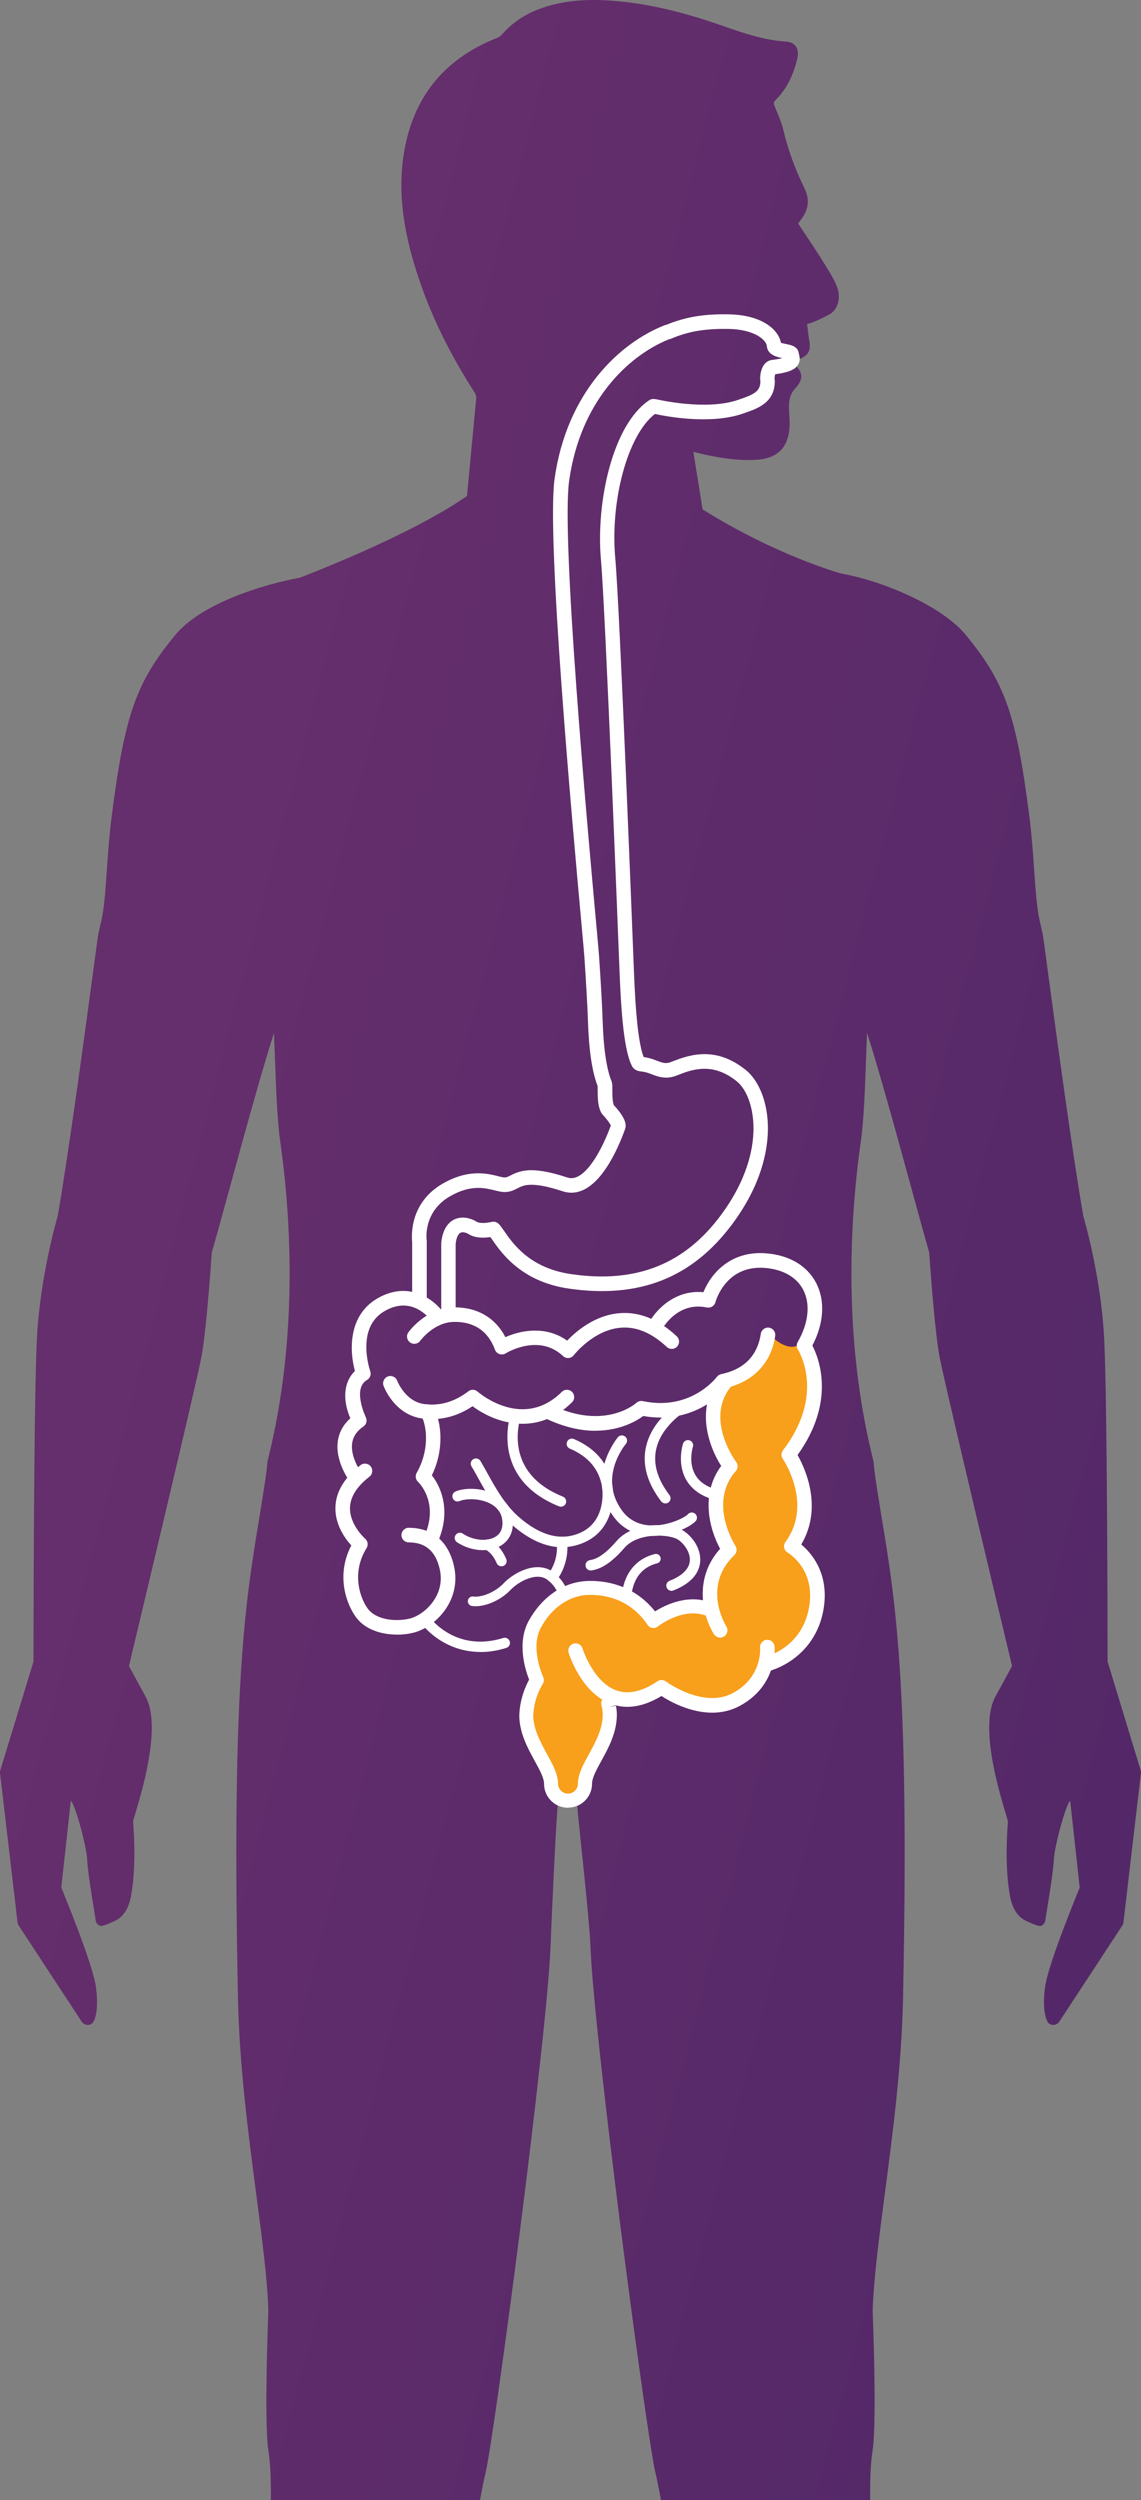 <svg fill="none" height="668" viewBox="0 0 305 668" width="305" xmlns="http://www.w3.org/2000/svg" xmlns:xlink="http://www.w3.org/1999/xlink"><rect x="0" y="0" width="305" height="668" fill="#808080" stroke="none"/><linearGradient id="a" gradientUnits="userSpaceOnUse" x1="42.414" x2="641.228" y1="313.591" y2="469.745"><stop offset="0" stop-color="#652e6c"/><stop offset=".99" stop-color="#412164"/></linearGradient><path d="m4.986 514.455 16.863 25.702c.294.446.762.751 1.296.838.533.087 1.078-.054 1.502-.392.207-.163 1.949-2.156 1.023-9.572-.751-6.023-8.274-24.166-9.286-26.715l2.547-23.207c1.187 1.056 4.213 12.23 4.365 15.715.174 4.018 2.221 15.508 2.243 16.063.044.653.414 1.252.98 1.568.403.218.86.349 4.224-1.241 2.232-1.057 3.68-3.311 4.289-6.687 1.513-8.31.664-17.893.544-19.951.751-3.017 8.241-24.297 3.353-33.249l-4.463-8.19c1.96-8.2 18.028-75.416 19.4-82.713 1.165-6.24 2.308-21.367 2.754-27.803 1.317-4.585 3.135-11.196 5.051-18.198 3.658-13.352 8.296-30.298 11.562-40.426.098 2.244.196 4.694.283 7.199.272 7.471.577 15.955 1.361 21.541 4.213 29.84 3.168 58.972-3.016 84.238-.294 1.209-.37 1.536-.392 1.852-.142 2.515-1.328 9.692-2.841 18.884-3.68 22.358-6.587 47.134-5.019 124.14.37 17.937 2.754 36.167 4.866 52.264 1.6 12.23 2.994 22.782 3.255 31.114 0 .087-.011.403-.033.914-.479 13.624-.86 31.104.098 36.985.501 3.103.642 7.634.599 12.839h55.925c.501-2.777 1.034-5.467 1.546-7.623 2.275-9.725 16.319-115.308 17.299-140.324.315-8.146 1.404-32.432 2.003-38.792h5.029c.022.305.055.665.087 1.068.632 7.558 3.245 29.927 3.549 37.724.98 25.016 15.024 130.599 17.299 140.324.501 2.156 1.045 4.857 1.546 7.623h55.925c-.044-5.205.098-9.736.599-12.839.958-5.892.577-23.371.098-37.006l-.033-.806c.272-8.408 1.655-18.971 3.255-31.191 2.112-16.085 4.507-34.315 4.866-52.263 1.568-77.007-1.339-101.782-5.018-124.173-1.503-9.126-2.689-16.336-2.831-18.852-.022-.315-.098-.642-.392-1.851-6.183-25.266-7.229-54.398-3.015-84.249.794-5.597 1.099-14.07 1.36-21.552.088-2.505.175-4.955.283-7.199 3.256 10.14 7.904 27.096 11.562 40.448 2.003 7.296 3.723 13.602 5.041 18.176.446 6.447 1.589 21.585 2.754 27.803.947 5.053 8.938 38.814 14.414 61.836 2.438 10.237 4.376 18.362 4.986 20.888l-4.464 8.19c-4.888 8.952 2.602 30.232 3.353 33.249-.108 2.058-.958 11.641.545 19.951.609 3.376 2.057 5.619 4.289 6.687 3.364 1.59 3.821 1.459 4.224 1.241.577-.316.947-.915.98-1.568.033-.555 2.068-12.045 2.243-16.063.152-3.485 3.178-14.659 4.365-15.715l2.548 23.207c-1.013 2.549-8.536 20.703-9.287 26.715-.925 7.416.817 9.409 1.024 9.572.424.338.958.479 1.502.392.533-.087 1.002-.392 1.296-.838l16.863-25.702c.196-.294.305-.631.316-.98l4.67-39.859c0-.218-.022-.425-.087-.632l-8.611-28.293-.24-.773c0-4.956-.043-71.594-.958-87.211-.925-15.759-5.073-30.254-5.519-31.768-3.038-17.501-7.403-49.965-9.505-65.593-.729-5.38-1.164-8.625-1.284-9.355-.142-.86-.446-2.135-.86-3.921-.762-3.245-1.111-8.124-1.503-13.776-.304-4.378-.653-9.355-1.273-14.158-3.473-27.139-6.489-35.742-17.005-48.506-6.325-7.678-21.948-14.375-33.281-16.39-.163-.044-17.331-4.781-37.058-17.142l-2.471-15.366c5.378 1.339 10.8 2.385 16.428 2.145 6.053-.261 9.101-3.234 9.297-9.322.044-1.427-.109-2.864-.163-4.291-.087-2.025.196-3.899 1.665-5.489 2.308-2.494 2.134-4.378-.468-6.61-.119-.109-.239-.229-.457-.425.719-.272 1.339-.49 1.938-.751 2.602-1.1 3.211-2.287 2.732-5.053-.25-1.438-.381-2.908-.566-4.389 1.699-.283 4.649-1.862 5.868-2.494 2.504-1.307 3.375-4.835 1.862-8.048-1.089-2.766-6.26-10.444-10.114-16.27.359-.512.555-.806.762-1.089 2.014-2.614 2.395-5.304.893-8.386-2.428-4.955-4.344-10.106-5.618-15.497-.522-2.2-1.491-4.302-2.351-6.415-.272-.675-.305-1.056.261-1.612 3.059-3.017 4.779-6.796 5.77-10.901.675-2.788-.414-4.552-3.015-4.726-5.76-.381-11.137-2.178-16.505-4.062-9.144-3.234-18.452-5.772-28.142-6.698-7.424-.708-14.773-.512-21.838 2.276-3.647 1.438-6.783 3.605-9.374 6.567-.359.414-.881.762-1.393.958-14.512 5.739-22.808 16.412-24.996 31.789-1.589 11.174.599 21.955 4.137 32.508 3.419 10.194 8.187 19.755 13.913 28.86.381.599 1.579 2.244 1.448 2.919-.522 5.51-2.493 26.3-2.493 26.3-15.132 10.553-42.969 21.182-44.744 21.847-9.079 1.633-26.128 6.665-33.226 15.279-10.517 12.753-13.532 21.367-17.005 48.506-.621 4.803-.969 9.78-1.274 14.158-.392 5.641-.74 10.52-1.502 13.765-.414 1.775-.719 3.05-.86 3.921-.12.729-.555 3.975-1.285 9.355-2.101 15.617-6.467 48.092-9.504 65.582-.446 1.514-4.583 16.02-5.509 31.779-.914 15.617-.958 82.255-.958 87.21l-8.873 29.056c-.065.207-.087.414-.087.632l4.67 39.859c.011.349.12.686.316.98z" fill="url(#a)"/><path d="m143.802 467.735s-6.347-11.228-.251-18.71c0 0-5.835-15.715 5.073-21.693 10.909-5.99 21.817-.752 25.878 4.737 0 0 8.883-4.236 16.493-2.244 0 0-2.025-11.718 5.073-16.215 0 0-8.622-11.969-.511-21.694 0 0-6.347-12.219-4.061-18.961 0 0 12.683-7.982 15.219-15.464 0 0 4.671 4.411 7.545 1.133 0 0 8.949 10.346-2.21 30.046 0 0 8.121 12.971 1.012 24.188 0 0 18.018 17.708-6.847 30.929 0 0-6.598 18.96-27.914 7.231 0 0-10.146 4.738-15.219 2.494l-.762 10.727s-6.924 12.895-8.753 15.596c-3.07 4.519-9.776-12.1-9.776-12.1z" fill="#f89f1b"/><path d="m128.419 441.369c-4.246 0-7.61-1.296-9.951-2.635-3.799-2.178-5.802-4.923-5.878-5.032-.447-.62-.305-1.492.315-1.938.621-.447 1.492-.305 1.938.316.283.392 7.076 9.475 19.672 5.554.73-.229 1.514.185 1.742.915.229.729-.185 1.514-.914 1.742-2.504.784-4.823 1.1-6.913 1.1z" fill="#fff"/><path d="m149.952 402.566c-.174 0-.348-.032-.522-.098-17.081-6.861-13.826-21.563-12.999-24.438.207-.74.98-1.165 1.72-.958.741.207 1.165.98.958 1.721-1.001 3.474-3.124 15.268 11.366 21.084.719.283 1.056 1.099.773 1.807-.218.545-.74.872-1.296.872z" fill="#fff"/><path d="m177.855 401.684c-.414 0-.827-.185-1.111-.544-3.657-4.792-5.051-9.573-4.136-14.212 1.524-7.743 8.905-12.143 9.21-12.328.664-.392 1.513-.164 1.905.501.392.664.163 1.513-.49 1.906-.065.043-6.63 3.985-7.893 10.487-.74 3.823.479 7.852 3.625 11.969.468.61.349 1.481-.261 1.949-.25.196-.544.283-.849.283z" fill="#fff"/><path d="m191.485 400.802c-.12 0-.24-.011-.359-.043-3.702-.981-6.325-2.854-7.806-5.576-2.373-4.367-.806-9.257-.74-9.464.239-.73 1.023-1.133 1.752-.882.73.239 1.122 1.023.882 1.753-.021.065-1.252 3.997.545 7.286 1.099 2.015 3.135 3.419 6.063 4.193.741.196 1.187.958.991 1.699-.163.62-.729 1.034-1.339 1.034z" fill="#fff"/><path d="m167.502 426.809s-.131-8.331 7.827-10.357" stroke="#fff" stroke-linecap="round" stroke-miterlimit="10" stroke-width="2.56"/><path d="m179.499 425.045c-.555 0-1.078-.338-1.296-.883-.283-.718.066-1.524.784-1.807 2.471-.98 5.422-2.756 5.422-5.652 0-2.56-2.265-5.075-3.821-5.685-2.994-1.176-10.321-1.329-13.674 2.548-4.17 4.825-7.011 5.75-8.796 6.022-.752.12-1.47-.402-1.59-1.165-.12-.762.403-1.47 1.165-1.59 1.35-.207 3.549-.958 7.109-5.086 4.115-4.77 12.552-4.998 16.798-3.321 2.341.915 5.585 4.301 5.585 8.277 0 2.461-1.241 5.891-7.185 8.244-.164.065-.338.098-.512.098z" fill="#fff"/><path d="m174.502 410.342c-.24 0-.479 0-.719-.01-4.104-.186-7.5-1.972-9.808-5.173-7.61-10.532 1.11-21.063 1.197-21.161.501-.588 1.372-.653 1.96-.163.588.501.664 1.372.163 1.96-.305.36-7.392 8.985-1.067 17.741 1.829 2.526 4.409 3.877 7.675 4.029 4.649.218 9.232-2.134 9.961-2.984.501-.577 1.383-.642 1.96-.141s.642 1.383.142 1.96c-1.252 1.438-6.195 3.964-11.475 3.964z" fill="#fff"/><path d="m126.339 427.822c2.657.381 6.696-1.264 9.221-3.921 2.526-2.657 8.078-5.554 11.616-2.777 1.916 1.503 2.907 3.158 3.495 5.064" stroke="#fff" stroke-linecap="round" stroke-miterlimit="10" stroke-width="2.56"/><g fill="#fff"><path d="m150.246 413.392c-4.365 0-8.861-2.015-13.445-6.034-4.093-3.583-6.804-8.505-8.992-12.458-.621-1.133-1.208-2.2-1.775-3.115-.402-.653-.185-1.514.469-1.917.653-.403 1.513-.185 1.916.469.588.969 1.186 2.058 1.829 3.212 2.079 3.768 4.67 8.451 8.382 11.708 5.857 5.129 11.431 6.556 16.559 4.236 7.163-3.245 5.781-12.056 5.77-12.143-.795-4.781-3.625-8.157-8.644-10.313-.708-.305-1.034-1.122-.73-1.83.305-.708 1.122-1.034 1.829-.73 5.879 2.538 9.341 6.709 10.288 12.416.632 3.8-.098 11.848-7.359 15.137-1.992.904-4.028 1.351-6.086 1.351z"/><path d="m147.677 422.779c-.316 0-.642-.109-.903-.337-.588-.501-.654-1.373-.164-1.961.044-.043 2.765-3.376 2.21-8.342-.087-.762.468-1.448 1.23-1.535.773-.087 1.448.468 1.535 1.23.686 6.208-2.71 10.281-2.863 10.444-.272.327-.664.49-1.056.49z"/><path d="m129.105 414.176c-2.363 0-4.878-.73-6.946-2.124-.642-.435-.806-1.296-.37-1.927.435-.632 1.295-.806 1.927-.371 2.7 1.819 6.423 2.189 8.676.861 1.426-.85 2.069-2.276 1.895-4.258-.175-1.906-1.133-3.387-2.853-4.411-2.896-1.721-6.902-1.612-8.567-.893-.708.305-1.525-.011-1.829-.719-.305-.708.01-1.525.718-1.83 2.591-1.132 7.566-1.045 11.104 1.046 2.494 1.481 3.952 3.746 4.203 6.556.272 3.049-.882 5.5-3.245 6.894-1.328.784-2.972 1.176-4.692 1.176z"/><path d="m134.036 418.478c-.533 0-1.034-.305-1.263-.817-.598-1.329-1.339-2.701-3.113-3.747-.664-.392-.882-1.241-.49-1.905.392-.665 1.241-.882 1.905-.49 2.678 1.579 3.691 3.8 4.235 4.998.316.697 0 1.525-.686 1.841-.185.087-.381.12-.577.12z"/><path d="m139.697 380.404c-5.367 0-10.244-2.341-13.379-4.693-4.159 2.787-8.655 3.898-13.369 3.299-7.479-.958-10.31-8.429-10.419-8.745-.37-1.013.153-2.134 1.154-2.505 1.002-.37 2.123.142 2.493 1.155.033.087 2.167 5.576 7.262 6.229 4.202.534 8.045-.588 11.757-3.419.74-.567 1.775-.534 2.471.087.49.424 12.128 10.335 22.503.076.762-.762 1.992-.751 2.754.011.752.762.752 2.004-.01 2.755-4.29 4.237-8.906 5.75-13.217 5.75z"/><path d="m159.185 382.278c-3.756 0-8.242-.861-13.369-3.311-.969-.468-1.383-1.623-.915-2.603.468-.969 1.622-1.383 2.602-.915 14.283 6.829 22.503-.544 22.59-.62.468-.425 1.11-.61 1.731-.48 12.694 2.69 19.509-6.098 19.803-6.479.283-.382.707-.643 1.165-.741 7.686-1.579 9.993-6.719 10.57-10.749.153-1.067 1.144-1.808 2.2-1.655 1.066.152 1.807 1.143 1.654 2.2-1.012 7.111-5.726 12.132-12.955 13.863-1.938 2.244-9.558 9.813-22.317 7.536-1.72 1.275-6.108 3.932-12.738 3.932z"/><path d="m190.385 457.596c-5.922 0-11.3-2.984-13.575-4.454-4.758 2.886-9.232 3.615-13.325 2.167-8.089-2.875-11.344-13.286-11.486-13.722-.316-1.035.261-2.124 1.296-2.429 1.023-.315 2.112.262 2.427 1.296.033.109 2.842 8.996 9.069 11.196 3.179 1.132 6.869.305 10.963-2.451.686-.468 1.589-.435 2.253.055.098.076 10.005 7.351 17.898 3.104 7.806-4.193 7.305-11.806 7.272-12.132-.087-1.068.708-2.015 1.775-2.102 1.067-.076 2.003.697 2.101 1.764.033.425.816 10.455-9.319 15.9-2.428 1.307-4.943 1.808-7.37 1.808z"/><path d="m192.486 437.525c-.653 0-1.284-.327-1.654-.915-2.755-4.399-5.727-14.582 1.665-22.804-2.787-5.086-5.389-14.507.283-22.13-3.483-5.467-7.109-16.031-.021-24.122.707-.806 1.937-.893 2.754-.185.806.707.893 1.938.185 2.755-7.523 8.592.729 20.017 1.089 20.496.544.74.501 1.764-.109 2.45-7.49 8.44-.174 19.832-.098 19.951.512.785.392 1.83-.283 2.473-8.688 8.331-2.417 18.622-2.145 19.058.566.915.294 2.113-.62 2.69-.316.196-.675.294-1.035.294z"/><path d="m115.104 413.446c-.272 0-.555-.054-.816-.185-.98-.447-1.405-1.612-.947-2.581 4.202-9.115-1.361-14.539-1.601-14.768-.653-.62-.805-1.611-.359-2.395 3.31-5.794 2.929-12.078 1.176-15.454-.501-.958-.12-2.135.827-2.625.958-.49 2.134-.119 2.624.828 2.09 4.03 2.711 11.195-.577 17.915 2.58 3.213 5.258 9.856 1.448 18.122-.327.707-1.034 1.132-1.775 1.132z"/><path d="m106.101 436.73c-4.115 0-8.47-1.307-10.919-4.618-2.537-3.43-5.476-11.152-1.274-19.2-1.622-1.786-4.365-5.51-4.246-10.171.098-4.117 2.362-7.918 6.706-11.283.849-.653 2.068-.501 2.733.349.653.849.501 2.08-.348 2.733-3.364 2.614-5.117 5.391-5.193 8.277-.131 4.617 4.017 8.266 4.05 8.298.719.632.893 1.688.381 2.505-4.213 6.763-1.633 13.537.316 16.173 2.188 2.962 7.283 3.583 11.181 2.668 3.767-.882 9.678-6.044 8.067-13.178-1.089-4.835-3.811-7.187-8.296-7.187-1.078 0-1.949-.872-1.949-1.95s.871-1.949 1.949-1.949c6.314 0 10.615 3.626 12.095 10.226 2.101 9.322-5.149 16.466-10.973 17.839-1.329.315-2.787.49-4.279.49z"/><path d="m151.825 362.838c-.501 0-.98-.185-1.339-.534-6.412-6.066-14.958-.936-15.317-.707-.501.305-1.111.37-1.666.185-.555-.196-.991-.621-1.187-1.166-1.818-4.977-5.639-7.558-11.05-7.427-5.301.109-8.894 4.988-8.927 5.042-.631.872-1.84 1.068-2.721.447-.871-.632-1.078-1.841-.447-2.712.185-.261 4.736-6.512 12.019-6.665 6.271-.12 11.213 2.745 13.902 7.961 4.137-1.851 10.876-3.125 16.515.937 2.276-2.396 7.305-6.785 13.968-7.34 5.324-.447 10.473 1.633 15.328 6.174.784.741.828 1.972.087 2.756-.729.784-1.97.827-2.754.087-4.006-3.746-8.143-5.489-12.313-5.14-7.283.588-12.498 7.285-12.552 7.351-.337.435-.838.718-1.393.751-.055 0-.098 0-.153 0z"/><path d="m95.247 396.849c-.577 0-1.154-.261-1.546-.751-.174-.229-4.257-5.576-3.375-11.196.359-2.309 1.481-4.312 3.32-5.957-2.7-6.425-.914-10.585 1.23-12.644-1.481-5.39-1.807-14.8 5.901-19.33 8.546-5.032 15.393.316 17.821 3.844.61.882.381 2.102-.501 2.712s-2.101.381-2.71-.501c-.512-.73-5.237-7.046-12.64-2.69-3.179 1.862-4.79 5.042-4.823 9.442-.022 3.539 1.034 6.556 1.045 6.589.316.893-.054 1.873-.871 2.341-3.974 2.276-.348 9.878-.316 9.954.435.871.163 1.928-.642 2.472-1.742 1.198-2.722 2.625-2.994 4.367-.61 3.921 2.58 8.168 2.613 8.201.653.849.501 2.08-.348 2.733-.359.273-.773.414-1.187.414z"/><path d="m204.723 446.64c-.86 0-1.644-.566-1.883-1.437-.283-1.035.326-2.113 1.371-2.396 2.504-.686 10.767-3.714 12.183-14.158 1.295-9.518-5.553-13.656-5.847-13.831-.479-.283-.816-.751-.925-1.285-.109-.533 0-1.1.338-1.546 7.359-10.019-.392-21.748-.719-22.238-.468-.697-.446-1.612.065-2.277 11.529-15.05 4.072-26.736 3.996-26.855-.403-.61-.425-1.405-.066-2.048 2.929-5.107 3.452-10.215 1.438-14.016-1.775-3.354-5.411-5.412-10.234-5.794-10.408-.795-13.086 8.756-13.195 9.159-.261 1.002-1.273 1.623-2.286 1.416-8.154-1.699-12.106 5.979-12.269 6.306-.479.958-1.655 1.35-2.613.871s-1.361-1.645-.882-2.603c1.71-3.474 6.903-9.409 14.839-8.658 1.862-4.65 6.989-11.141 16.711-10.389 6.205.479 10.963 3.267 13.38 7.852 2.503 4.748 2.144 10.814-.969 16.793 1.796 3.474 6.281 15.029-3.963 29.241.816 1.448 2.145 4.105 2.994 7.416 1.546 6.044.849 11.707-2.003 16.488 2.634 2.2 7.305 7.471 6.074 16.521-1.382 10.183-8.665 15.661-15.012 17.403-.175.044-.349.065-.512.065z"/><path d="m151.825 482.993c-1.067 0-2.112-.262-3.048-.774-2.069-1.121-3.343-3.278-3.343-5.619 0-1.568-1.197-3.746-2.471-6.066-1.85-3.376-3.952-7.199-4.148-11.729 0-4.639 1.721-8.386 2.624-10.041-1.012-2.57-3.353-9.823-.087-15.737 3.266-5.903 8.383-9.714 14.033-10.476 2.101-.284 12.498-1.133 19.716 7.982 2.928-1.84 9.384-4.988 15.861-1.971.937.436 1.339 1.546.904 2.483s-1.546 1.34-2.482.904c-6.445-2.995-13.467 2.559-13.543 2.614-.403.326-.936.468-1.459.392-.522-.076-.98-.371-1.274-.806-5.976-8.909-15.404-8.135-17.244-7.896-2.112.283-7.447 1.677-11.257 8.571-3.015 5.456.566 13.178.599 13.254.283.599.228 1.296-.131 1.84-.022.033-2.525 3.877-2.525 8.778.152 3.572 2.035 6.992 3.69 10.008 1.502 2.745 2.929 5.337 2.929 7.863 0 .97.533 1.873 1.393 2.331.784.425 1.753.425 2.526 0 .86-.468 1.393-1.361 1.393-2.331 0-2.526 1.426-5.118 2.929-7.863 1.655-3.016 3.527-6.425 3.69-10.084v-.175c0-.119.011-.228.011-.337 0-.24 0-.468-.032-.708l-.033-.283c-.022-.174-.033-.283-.044-.392-.01-.098-.032-.185-.043-.272l-.022-.142-.054-.251c-.033-.119-.055-.239-.087-.359 0-.022-.033-.12-.033-.141-.24-.992.337-2.048 1.328-2.298.98-.262 1.971.25 2.254 1.219 0 .033.043.186.054.207.054.207.098.371.142.545.032.12.054.25.076.381l-1.807.49 1.839-.359c.022.141.055.283.077.424.021.164.043.338.065.501l.022.153c.011.098.021.207.032.316.022.315.044.653.044.98 0 .163 0 .316-.011.468v.207c-.207 4.52-2.297 8.342-4.148 11.707-1.274 2.309-2.471 4.498-2.471 6.066 0 2.353-1.285 4.498-3.342 5.62-.926.501-1.982.773-3.048.773z"/><path d="m119.894 352.187c-1.077 0-1.948-.871-1.948-1.949v-17.893c0-.24.076-1.797.718-3.365 1.024-2.505 2.951-3.823 5.531-3.649.816.055 2.188.436 3.091 1.024.403.261 1.035.403 1.84.403.828 0 1.677-.153 2.243-.272l.12-.022c.62-.142 1.273.033 1.742.468l.087.087c.381.36.773.915 1.382 1.786 2.406 3.496 6.892 9.998 17.92 11.61 2.863.413 5.639.631 8.252.631 13.216 0 23.613-5.336 31.778-16.314 7.12-9.562 8.698-17.751 8.764-22.935.076-5.62-1.699-10.695-4.529-12.938-2.798-2.222-5.596-3.3-8.557-3.3-1.72 0-3.517.349-5.487 1.057-.74.272-1.426.533-2.079.784-2.809 1.078-4.965.239-6.532-.371l-.349-.13c-1.284-.49-1.992-.567-2.46-.621-.599-.065-1.851-.196-2.515-1.503-2.351-4.596-2.983-16.597-3.386-27.498l-.065-1.634c-.033-.926-3.636-93.059-4.812-105.986-1.404-15.486 3.125-36.233 12.912-42.734.392-.262.871-.37 1.35-.305.087.011.152.011.206.022.088 0 .273.032.36.043.207.044 13.347 3.148 21.936.12l.566-.196c3.615-1.252 5.237-2.091 5.291-4.629-.196-1.143.033-2.983.751-4.192.545-.926 1.372-1.492 2.33-1.612 1.328-.163 2.21-.338 2.776-.49-1.535-.316-3.919-.882-4.137-3.191-.163-1.786-3.505-4.487-10.157-4.607-7.359-.142-11.551.969-15.611 2.668-.164.065-.349.12-.523.142-11.006 4.498-23.624 16.706-26.563 37.79-2.134 15.366 4.931 92.95 7.25 118.445.403 4.454.675 7.405.73 8.222.522 7.7.849 13.624.979 17.621.24 7.373 1.035 12.774 2.352 16.042.25.62.25 1.295.24 2.417 0 1.046 0 3.158.413 4.062 3.811 4.084 3.201 5.783 2.972 6.426-1.818 5.096-6.869 16.945-14.316 16.945-.784 0-1.567-.13-2.34-.381-3.56-1.165-6.293-1.742-8.35-1.742-1.906 0-2.874.501-3.811.991-1.001.512-2.199 1.1-3.93.925-.631-.065-1.273-.217-2.025-.403-1.284-.315-2.71-.675-4.431-.675-2.427 0-4.866.708-7.457 2.178-7.142 4.041-6.456 11.119-6.347 11.914 0 .044 0 .099.011.142v.131 15.105c0 1.078-.871 1.949-1.949 1.949-1.077 0-1.948-.871-1.948-1.949v-15.007c-.164-1.514-.762-10.553 8.306-15.683 3.19-1.807 6.26-2.679 9.374-2.679 2.199 0 4.017.447 5.334.785.631.152 1.143.283 1.502.315.577.055.926-.087 1.753-.511 1.1-.567 2.754-1.416 5.596-1.416 2.482 0 5.617.631 9.569 1.938.381.131.762.185 1.132.185 4.007 0 8.155-7.503 10.539-14.059-.218-.534-1.056-1.71-2.199-2.919-.087-.098-.175-.207-.24-.316-1.001-1.622-1.078-3.888-1.078-6.251 0-.348 0-.86-.011-1.078-1.458-3.703-2.329-9.496-2.58-17.24-.13-3.953-.457-9.834-.979-17.49-.055-.773-.316-3.702-.719-8.135-2.33-25.603-9.428-103.536-7.229-119.338 3.212-23.055 17.332-36.341 29.481-41.079.153-.054.294-.098.458-.12 5.149-2.091 10.026-2.897 16.689-2.766 8.655.163 13.173 3.953 13.88 7.602.349.12.904.229 1.274.305 1.176.24 2.286.468 3.005 1.318.283.338.446.751.468 1.187.011.065.032.12.054.185.163.577.512 1.764-.283 2.962-.838 1.263-2.602 1.982-6.042 2.439-.12.359-.207.959-.185 1.274.044.163.065.326.065.501.055 5.761-4.55 7.362-7.903 8.527l-.556.196c-8.785 3.093-20.946.697-23.58.12-7.207 5.543-12.03 22.935-10.593 38.705 1.187 13.025 4.671 102.381 4.823 106.182l.065 1.644c.251 6.741.752 20.485 2.7 25.299.632.076 1.655.25 3.168.827l.359.142c1.492.577 2.396.882 3.702.37.718-.272 1.415-.544 2.188-.817 6.663-2.406 12.302-1.502 17.789 2.854 3.788 3.016 6.096 9.159 5.998 16.041-.076 5.761-1.796 14.811-9.536 25.212-10.691 14.364-24.876 19.962-43.721 17.218-12.705-1.852-18.017-9.551-20.565-13.254-.098-.152-.228-.338-.359-.512-.61.098-1.296.164-2.003.164-1.59 0-2.929-.349-3.985-1.046-.25-.163-.936-.381-1.208-.392-.065 0-.12 0-.163 0-.479 0-1.024.098-1.503 1.241-.381.926-.424 1.939-.424 1.95v17.817c0 1.078-.871 1.949-1.949 1.949z"/></g></svg>